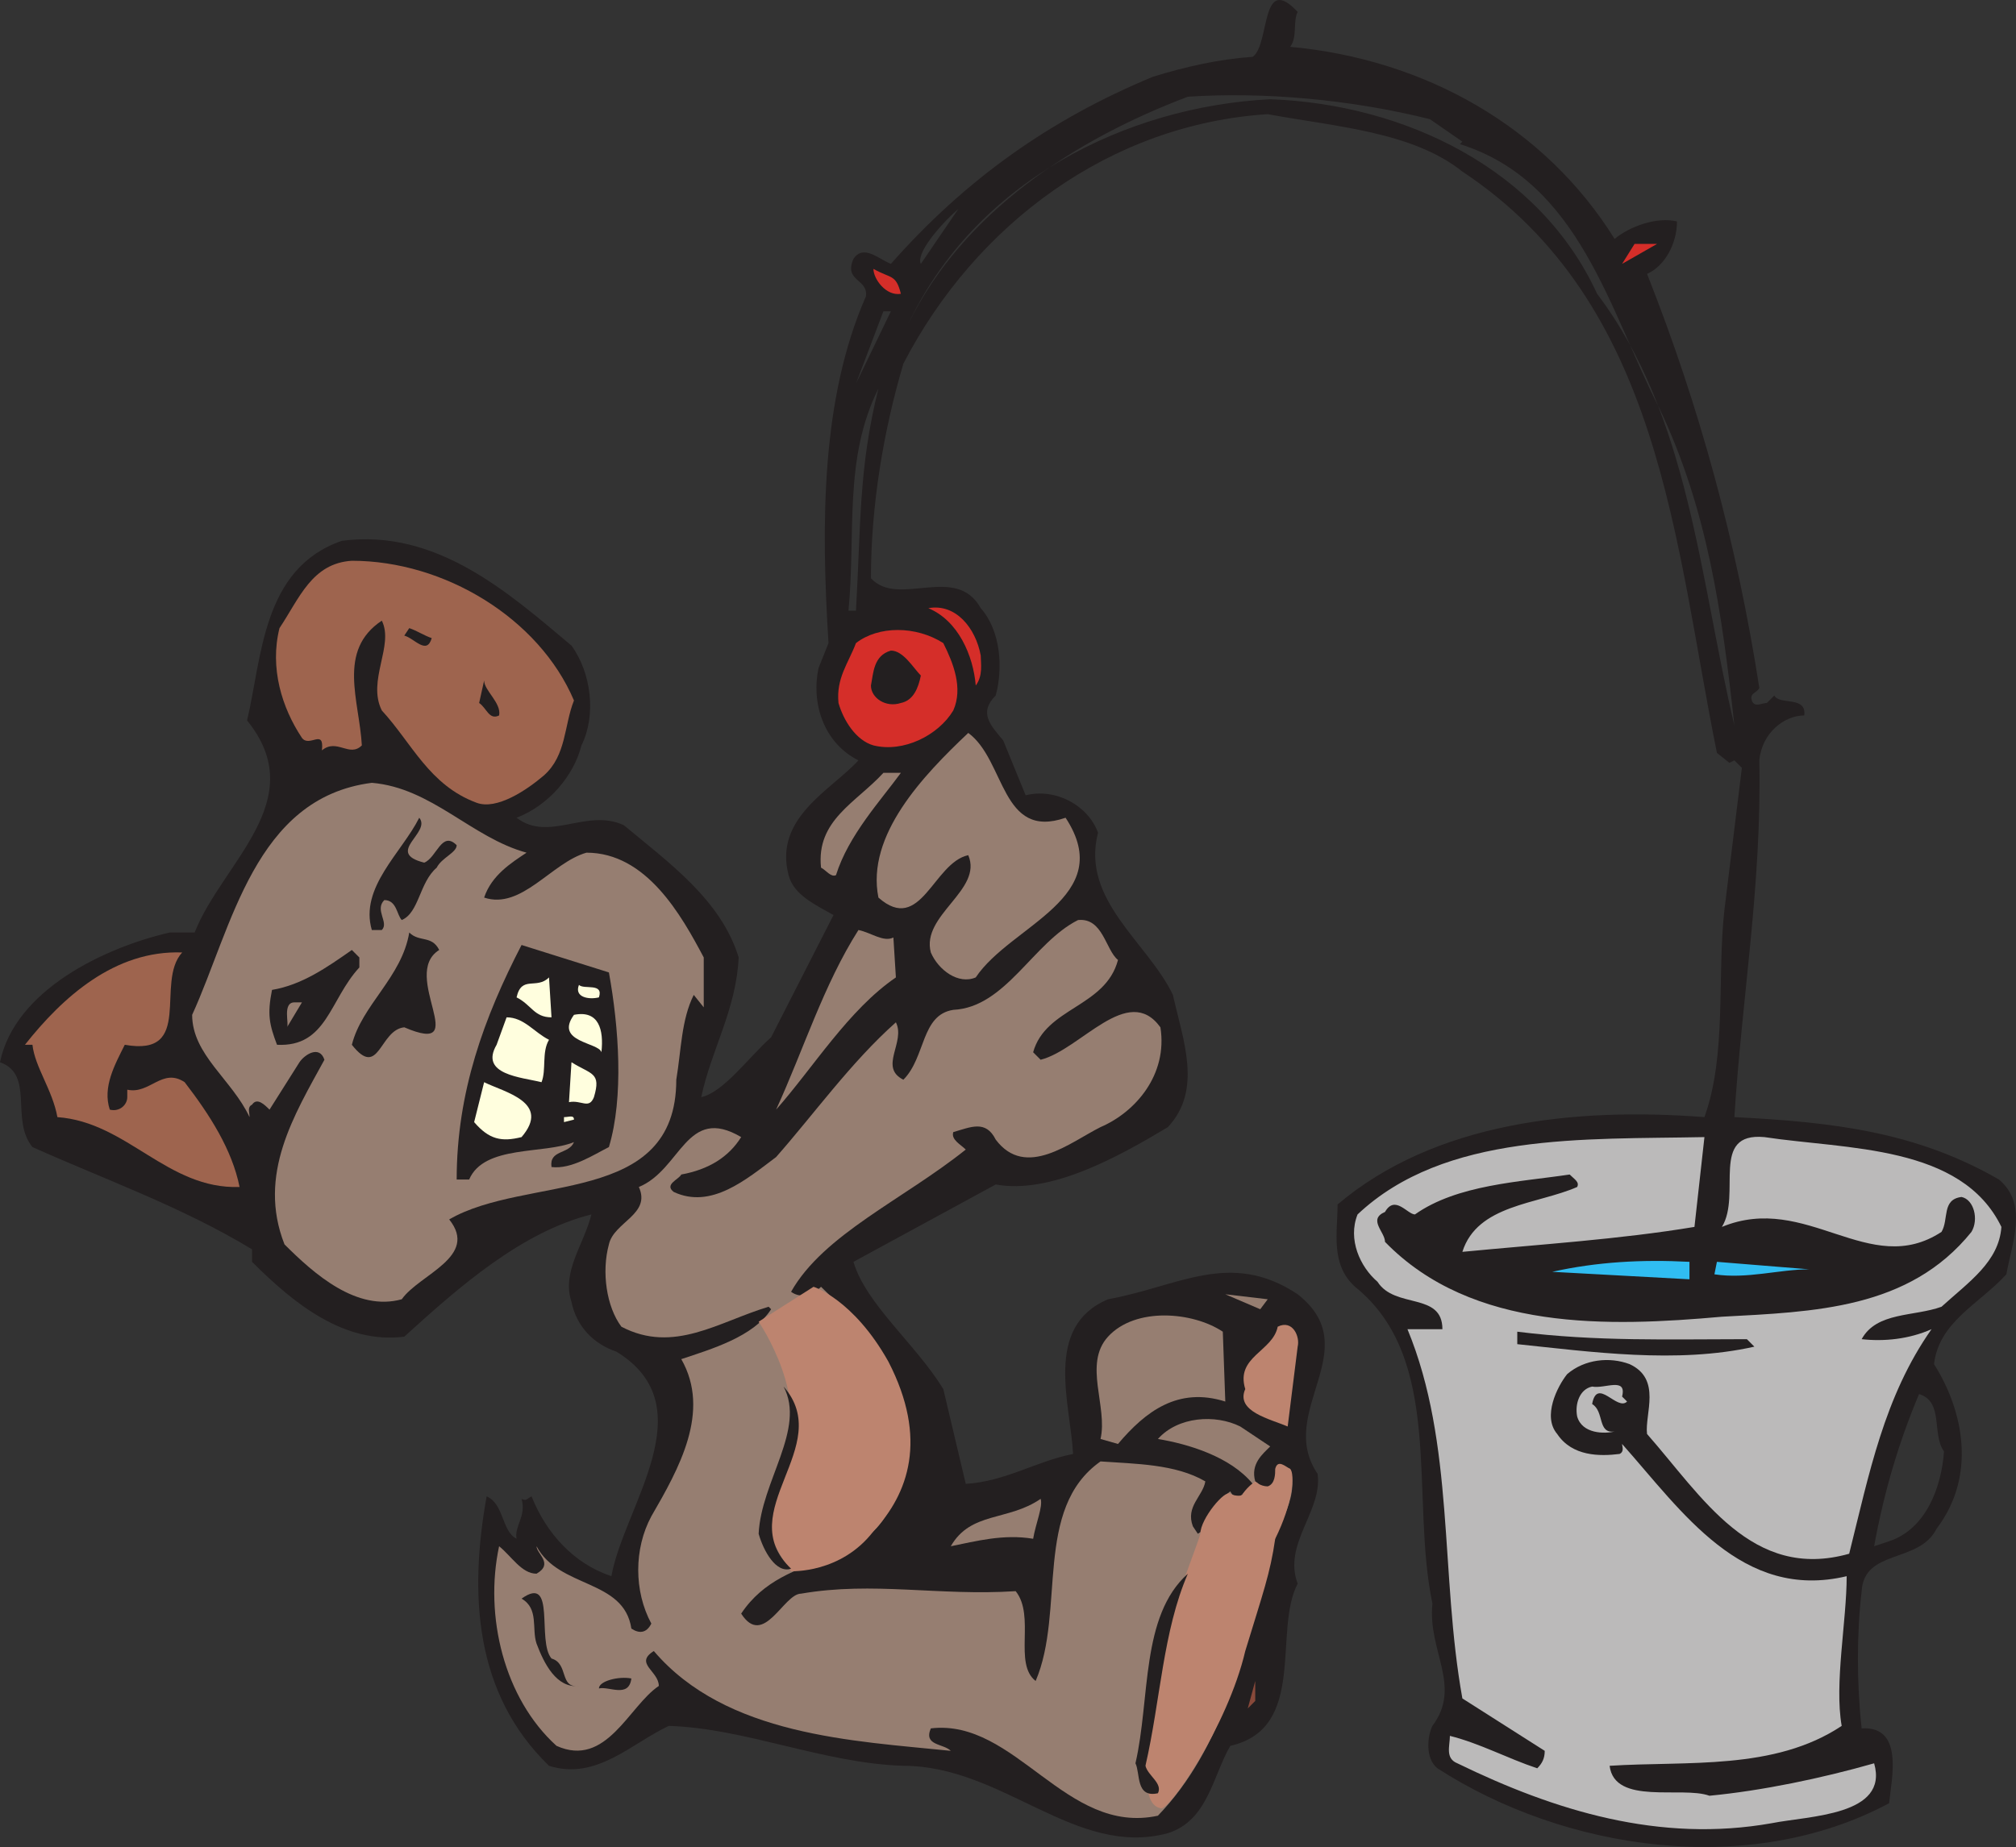 <svg xmlns="http://www.w3.org/2000/svg" width="605.887" height="555.227"><rect width="100%" height="100%" fill="#333333" stroke="none"/><path fill="#231f20" fill-rule="evenodd" d="M390 3.575c-1.5 3 0 7.5-2.25 10.5 40.5 3.75 76.5 24 97.5 57.75 4.5-3.75 12.75-6.75 18.75-5.25 0 6.75-3.75 13.5-9 15.75 15.75 39.75 27 81 33.75 124.5-.75 1.5-3 1.5-2.25 3.75s3 .75 4.5.75l2.25-2.25c1.5 3 9.75 0 9 6-6 0-12.75 5.25-13.5 13.5.75 37.5-5.25 71.25-7.5 107.25 30 1.5 54.75 4.5 79.5 18.75 9 7.5 3.75 19.5 2.25 28.5-8.25 9-20.25 14.25-21.75 27 9 14.25 12.75 33.75.75 49.5-5.25 10.5-21.75 6-22.5 18.75-1.5 12.75-1.5 27.75 0 41.25 12.75-.75 9 15 8.25 22.5-42 22.5-97.5 14.25-135.75-10.5-3.75-3-3-9.75-1.5-12.75 9-12-1.5-22.5 0-36.75-6.75-32.25 3.75-73.5-23.25-95.25-7.5-6.75-5.25-16.5-5.25-24.75 29.25-24.75 71.25-29.25 110.25-26.25 6.75-18.75 3.75-42 6-62.25l5.25-42.75-2.25-2.25-1.5.75-3.75-3c-12.75-63-16.5-135-76.5-174.75-15-12-38.25-13.5-58.5-17.25-47.25 3-87.75 33-109.5 75-6 20.25-9.75 42.75-9.75 64.5 8.25 9 25.5-4.5 33 9 6 6.75 6.75 18 4.5 26.25-5.25 5.25-1.5 9 2.25 13.5l6.75 16.5c9-2.25 18.75 3 21.75 11.25-5.25 20.25 15 33 22.5 48.75 3 13.5 9 28.5-1.5 39.75-15 9-35.25 20.25-51.75 17.25l-42.75 23.25c3.75 12.75 18.75 24.75 27 38.25l6.75 28.5c12-.75 21-6.75 32.25-9-.75-15-9-38.25 10.5-46.5 21-3.75 36.75-15 57-1.5 21 16.5-6.75 35.25 6 54 1.5 11.25-10.5 21-6 33-7.5 14.25 3 43.5-20.25 48.75-5.25 9-6.75 22.5-18.75 26.25-27.75 7.5-49.5-20.25-79.5-20.25-24-.75-47.25-11.25-70.5-12-11.25 5.25-21.75 16.5-36 12-22.5-21.75-24-51.75-18.75-81 5.25 2.25 4.5 10.5 9 12.75-.75-3.75 3-6.75 1.5-12 1.5.75 1.5 0 3-.75 4.5 11.25 12.75 20.25 24 24 3.75-21 28.5-51 1.5-67.5-6.75-2.25-12-7.5-13.5-15-3-9 3.75-17.25 6-26.25-21 5.25-39.75 21.75-56.25 36.75-18 2.25-33-9.75-45.75-22.5v-3.75c-21-12.75-44.25-21-66-30.75-6.75-8.25.75-21.75-9.75-25.5 4.5-21.75 31.5-34.5 51-39h7.5c8.25-21 35.25-39.75 15.75-63.75 4.5-18.75 4.5-45.75 28.5-54 28.5-3.75 50.25 15.75 69 31.5 6 8.25 7.5 21 3 30-2.25 9-9.75 18-19.5 21.75 9.75 7.5 21-3 32.25 2.25 13.5 11.25 29.25 22.5 34.5 39.75-.75 15.75-8.25 27.75-11.25 42 6.75-1.5 14.25-12 21-18l18.75-36.75c-5.25-3-12-6-13.5-12-4.5-17.25 12.75-25.5 21-34.5-10.5-5.25-14.25-17.25-12-27.75l3-7.5c-2.25-36-2.25-73.5 11.25-104.25.75-5.25-6.75-4.5-3.75-11.25 3-4.5 7.5 0 11.25 1.5 22.5-25.5 48-43.5 78.75-56.25 9.75-3 19.5-5.25 30-6 5.25-3.75 2.25-25.5 13.5-13.5m-33 25.5c-33.75 12.75-67.5 34.5-84 68.25 20.25-42.75 65.25-65.25 108.75-67.5 40.5 1.5 81 21 98.25 58.5 27.75 36.75 30.75 85.5 41.25 129.75-3.75-34.5-8.25-65.25-22.5-95.25-15-29.25-24-68.25-60-79.5l.75-.75-9.75-6.75c-24-6-50.25-8.25-72.75-6.75m-93 87.75c-10.5 21-6.75 43.5-9 66.75h2.25c1.5-25.5.75-42.75 6.75-66.75m12.75-37.5c-1.5-3 5.25-11.25 11.25-16.5l-11.25 16.5m-9 14.25h-2.25l-8.25 21.75 10.5-21.75m309 325.5c-6 14.25-10.5 29.25-13.5 45.75l4.5-1.5c11.25-3.75 15.75-16.5 16.5-27-3.75-5.25 0-15-7.5-17.25"/><path fill="#d52e29" fill-rule="evenodd" d="m384 5.075-.75 9.75.75-9.75m103.5 74.25 3.75-6H498Zm-216.75 9c-4.5.75-8.25-4.5-8.25-7.5 5.25 3 6.75 1.5 8.25 7.5"/><path fill="#9e644e" fill-rule="evenodd" d="M172.5 210.575c-3 7.5-2.25 16.5-9 22.5-5.25 4.5-14.25 10.5-20.25 8.25-14.25-5.25-19.5-18-28.5-27.75-4.5-9 3.75-19.5 0-27-13.5 9-6.75 24-6 37.5-3.75 3.75-7.5-2.25-12 1.5.75-6.75-3.75-.75-6-3.75-6-9-9.75-21-6.75-33 6-9 9.75-19.5 21.75-20.25 27.75 0 56.25 17.25 66.75 42"/><path fill="#d52e29" fill-rule="evenodd" d="M294.75 197.075c0 2.25.75 6-1.5 9-.75-9-5.25-19.5-14.25-23.25 8.25-1.5 14.25 6 15.75 14.25"/><path fill="#231f20" fill-rule="evenodd" d="M129.75 191.825c-1.5 5.25-5.25 0-8.25-.75l1.5-2.25c2.25.75 4.5 2.25 6.75 3"/><path fill="#d52e29" fill-rule="evenodd" d="M283.5 193.325c3 6 6 13.5 3 20.25-4.5 7.5-15 12.75-24 10.5-5.25-1.5-9-7.5-10.5-12.75-.75-7.5 3-12 5.25-18 6.75-5.25 18-5.25 26.25 0"/><path fill="#231f20" fill-rule="evenodd" d="M276.75 203.075c-.75 3.75-2.25 7.5-6 8.25-4.5 1.5-9-1.5-9-5.25.75-3.75.75-9 6-10.5 3.75 0 6.75 5.25 9 7.5m-126.75 12c-3 1.5-3.75-2.25-6-3.75l1.5-6.75c0 3 5.25 6.75 4.5 10.5"/><path fill="#967e71" fill-rule="evenodd" d="M320.25 245.825c15.75 24-16.5 32.25-27 48-5.25 2.25-11.25-2.25-13.5-7.5-3-11.25 15.75-18.75 11.25-29.25-10.5 2.25-14.25 24-27 12.75-3.75-18.75 13.5-36.75 27-49.5 11.25 8.25 9.75 32.25 29.25 25.5m-49.5-13.5c-6 8.25-15.75 18.75-19.5 30.75-1.5.75-3-1.5-4.5-2.25-1.5-14.25 10.5-19.5 18.75-28.5h5.25m-112.5 24c-4.5 3-10.5 6.75-12.75 13.5 11.25 3.75 20.25-10.5 30.75-13.5 18 0 28.5 18.75 35.25 31.5v15l-3-3.75c-3.75 7.5-3.75 16.5-5.25 25.5 0 38.25-45 28.5-68.25 42 9 11.25-9 16.5-14.25 24-13.5 3.75-26.25-7.5-35.25-16.5-8.25-21 3-39 12-55.5-1.5-4.5-6-1.5-7.5.75l-9 14.25c-1.5-1.5-3.75-3.75-5.25-1.5-1.5.75-.75 2.25-.75 3.75-5.25-11.25-17.25-18.75-17.25-30.75 12-26.25 18.75-65.25 54-69.75 18 1.5 30 16.5 46.5 21"/><path fill="#231f20" fill-rule="evenodd" d="M126 245.825c3.75 4.5-10.5 10.5 1.5 13.5 3.75-1.5 5.25-9.75 9.75-5.25 0 2.25-4.5 3.75-6 6.75-5.25 4.5-5.25 13.5-10.5 15.75-1.5-1.5-1.5-6-5.25-6-3 3 1.5 6.75-.75 9h-3c-3.75-12.75 9-23.25 14.25-33.75"/><path fill="#967e71" fill-rule="evenodd" d="M336 288.575c-3.75 14.25-21.75 14.25-25.5 27.75l2.25 2.25c12-3 26.25-23.25 36-9.75 2.25 14.25-7.5 25.5-18 30-9 4.5-22.5 15.75-31.5 3.75-3-6-7.5-3.75-12.75-2.25-.75 2.25 2.25 3.75 3.75 5.25-18.75 15-42.75 25.5-52.5 42.75 3 2.25 6.75.75 9-1.5 16.5 15.75 33 37.5 22.5 61.5-6.75 24.75-33 16.5-46.5 36.75 6.75 10.5 12.75-6 18-6 21.75-3.75 41.25.75 64.5-.75 6 7.5-.75 21.75 6 27 9-21-.75-51.75 19.5-66 10.5.75 22.5.75 31.5 6-.75 4.5-6 7.5-3.75 13.5l1.5 2.25c5.25-3 4.5-9 9.75-12.75.75 1.5 1.5 1.5 3 1.5l3.75-3.75c-6.75-8.25-19.5-12-28.5-13.5 6-6.75 17.25-7.5 24.75-3.75l9 6c-2.25 2.25-6 5.25-4.5 10.5 1.5.75 2.25 3 3.75 2.25 4.5-2.25 0-8.25 6.75-6 3 9.75-5.25 18-6 27-7.5 27.75-14.25 57-33.75 77.25-27.75 6-42.75-29.25-68.25-26.25-2.25 5.25 3.75 4.5 6 6.75-29.25-3-67.5-4.5-89.25-30-6 3.75 1.5 6 1.5 10.5-9 6-15.75 24.75-30.75 18-15.75-14.25-21.75-39-17.25-60 3.75 3 6.75 8.25 11.25 8.25 5.25-3 0-6 0-8.25 6.75 12.75 26.25 9.75 28.5 24.75 2.25 1.5 4.5 1.5 6-1.5-5.25-9.75-5.25-22.5 0-32.25 8.25-14.25 18-31.5 9-47.25 9-3 21.75-6.75 27-15l-.75-.75c-15 4.5-28.5 14.25-44.25 6-4.5-6-6-16.5-3.75-24.75 1.5-6.75 12.75-9 9-17.25 12.75-5.25 14.25-24.75 30.75-15-3.75 6-9.75 9.75-18 11.25-.75 1.5-5.25 3-2.25 5.25 11.25 5.25 21.75-3.75 30.75-10.5 11.25-12.75 22.5-28.5 36-40.5 3 6-5.25 13.5 2.25 17.25 6.75-6.75 5.25-19.5 15-21 15.75-.75 24-20.25 37.5-27 7.5-.75 8.25 9 12 12"/><path fill="#967e71" fill-rule="evenodd" d="m268.5 281.825.75 12c-14.25 9.75-24.75 27-36 39.75 8.25-18 14.25-37.5 24.75-54 3.75.75 7.5 3.75 10.5 2.25"/><path fill="#231f20" fill-rule="evenodd" d="M132 285.575c-12 7.5 10.5 32.25-10.5 23.25-7.5.75-7.5 15.75-15.75 5.25 3-12 15-20.25 17.25-33.75 3 3 6.75.75 9 5.25m51 6.75c3 16.5 4.5 37.5 0 52.5-4.5 2.25-11.25 6.75-17.25 6-.75-5.25 5.25-3.75 6.75-7.5-9 3.75-27 .75-31.5 11.25h-3.75c0-26.25 8.25-48.75 19.5-70.5l26.25 8.25m-75-4.5v3c-9 9.75-9.75 24-24.75 23.25-2.25-6-3-9-1.5-16.5 9-1.5 16.5-6.75 24-12l2.25 2.25"/><path fill="#9e644e" fill-rule="evenodd" d="M54.75 286.325c-8.25 9 3.75 31.5-17.25 27.75-3 6-6.75 12.75-4.5 19.5 3 .75 5.25-1.5 5.25-3.75v-2.25c6.75 1.5 10.5-6.75 17.25-2.25 7.5 9.75 14.25 20.25 16.5 31.5-21.75.75-33.75-19.5-54.75-21-1.5-8.25-6.75-15-7.5-21.75H7.5c11.25-14.25 27-28.5 47.25-27.75"/><path fill="#fffede" fill-rule="evenodd" d="M165.75 305.825c-5.25 0-6-3.75-10.5-6 1.5-6.75 6-2.25 9.75-6l.75 12m14.25-6c-3 .75-7.5 0-6-3.75 1.5 1.5 7.5-.75 6 3.75"/><path fill="#967e71" fill-rule="evenodd" d="M86.25 308.825c.75-.75-1.5-7.5 2.25-7.5h2.25l-4.5 7.5"/><path fill="#fffede" fill-rule="evenodd" d="M180.75 316.325c-.75-3-14.25-3-8.25-11.25 7.5-1.5 9 4.5 8.25 11.25m-15.75-3.75c-2.25 3.75-.75 9-2.25 12.75-6-1.5-18.75-2.25-13.5-11.25l3-8.25c5.25 0 8.25 4.5 12.75 6.75m13.5 17.25c-1.5 3.75-3.75.75-7.5 1.5l.75-12c6 3.75 9 3 6.75 10.5m-21.75 12c-6 1.5-9.75.75-14.25-4.5l3-12c6 3 20.25 6 11.25 16.5m15.75-5.25-3 .75v-1.5c1.5 0 3-.75 3 .75"/><path fill="#bbbaba" fill-rule="evenodd" d="M509.25 368.825c-22.5 3.75-46.5 5.25-69.75 7.5 4.5-14.25 22.5-14.25 34.5-19.5.75-1.5-.75-2.25-2.25-3.75-15 2.25-33.75 3-46.5 12-2.25 0-6-6-9-.75-5.25 2.25 0 6 0 9 26.25 27 67.5 25.5 101.25 22.5 27.75-1.5 56.25-2.25 75-25.5 2.25-3.75.75-9.75-3-10.5-6 .75-3.75 6.75-6 10.5-21.75 14.25-40.5-12-66-1.5 6-9.75-3.75-28.5 12.75-27 24.75 3.75 59.25 2.25 71.25 27-.75 10.5-9.75 16.5-18 24-8.25 3-19.5 1.5-24 9.75 6.75.75 14.25 0 21-3-14.25 20.25-18.75 43.5-24.75 67.5-29.25 8.25-44.25-17.25-60.75-36-.75-6 4.5-16.5-5.25-21-6-2.25-13.5-1.5-18.75 3-3 3.75-7.5 12.75-3 18 4.5 6.75 12.75 6.75 18.75 6 1.5-.75.75-2.25.75-3 18 20.25 36 47.25 67.5 39.75 0 13.5-3.75 32.25-1.5 45-20.25 13.5-46.5 10.5-69.75 12 1.5 12 21.75 6 30 9 15.75-1.5 33.75-5.25 49.5-9.75 4.5 15.75-19.5 15.75-30.75 18-33.75 6-65.25-3.75-94.5-18-3.75-1.5-2.25-5.25-2.25-8.25 9 2.25 17.25 6.75 26.25 9.75 1.5-1.5 2.25-3 2.25-5.25l-24.75-15.75c-6.75-37.5-2.25-76.5-16.5-111h10.5c0-11.25-14.25-6-19.5-14.25-5.25-4.5-9-12.75-6-20.25 26.25-24.75 68.25-22.5 104.25-23.25l-3 27"/><path fill="#30bdf2" fill-rule="evenodd" d="m507.75 384.575-41.25-2.25c13.5-3 27-3.75 41.25-3v5.25m36-3c-9 0-18.75 3-28.5 1.5l.75-3.75 27.75 2.25"/><path fill="#967e71" fill-rule="evenodd" d="m378.75 393.575-10.5-4.5 12.75 1.5zm-11.25 6.75.75 21c-14.25-4.5-24 3-32.25 12.75l-5.25-1.5c2.25-9.75-5.25-22.5 2.25-30.75 8.25-9 25.5-7.5 34.5-1.5"/><path fill="#bd846f" fill-rule="evenodd" d="m390 404.825-3 24c-5.25-2.25-15.75-4.5-12.75-11.25-3-9.75 8.25-11.25 9.75-18.75 4.5-2.25 6.75 3 6 6"/><path fill="#231f20" fill-rule="evenodd" d="m525 402.575 2.25 2.25c-23.25 5.25-49.5 1.5-71.25-.75v-3.75c24 3 45.75 2.25 69 2.25"/><path fill="#bbbaba" fill-rule="evenodd" d="m487.5 419.825 1.5 1.5c-3 3-9-7.5-10.5.75 3.75 2.25 1.5 9 6.75 8.25-3 .75-9.75.75-11.25-4.5-.75-3.75.75-8.25 4.5-9 3.75.75 10.5-3 9 3"/><path fill="#967e71" fill-rule="evenodd" d="M310.5 462.575c-9-1.5-17.25.75-24.75 2.25 6-10.5 17.25-7.5 27-14.25.75 2.25-1.5 7.5-2.25 12"/><path fill="#231f20" fill-rule="evenodd" d="M165.75 498.575c5.25 1.5 2.25 9 8.25 8.25-6.75.75-10.5-6.75-12.75-12.75-1.5-4.5.75-10.5-4.5-13.5 10.5-7.5 4.5 12.75 9 18m24 6c-.75 6-6.75 2.25-9.75 3 0-2.25 6-3.75 9.75-3"/><path fill="#88493a" fill-rule="evenodd" d="m375 513.575 2.25-8.25v6zm0 0"/><path fill="#bd846f" fill-rule="evenodd" d="M383.25 441.575c0 1.5 0 4.5-2.25 5.25-2.25 0-3.75-1.5-3.75-1.5s-2.25 1.5-3.75 3.75c0 .75-2.25.75-3.75 0-1.5-1.5-9 7.5-9 12-.75 3.75-21 52.5-16.5 66.75 0 12 1.5 15 4.5 15.75 2.25 1.5 20.25-24.75 25.5-47.25 5.25-17.25 7.5-23.25 9-33.75 5.25-10.5 6-19.5 4.5-21-1.5-.75-3.75-3-4.5 0"/><path fill="#231f20" fill-rule="evenodd" d="M357 473.075c-7.5 17.25-8.25 38.25-12.75 57.75.75 3 5.25 5.25 3.75 8.25-6.75 1.5-5.25-6-6.75-9 4.5-19.5 1.5-44.25 15.75-57"/><path fill="#bd846f" fill-rule="evenodd" d="M228 397.325s16.5 24 6.75 42c-3.75 10.5-6.75 15.75-4.5 19.5 3.75 9 7.5 13.5 7.5 13.5s15 .75 24.75-12c10.5-11.25 16.5-27.75 4.5-51-10.5-18.75-22.5-22.5-22.5-22.5l-16.5 10.5"/><path fill="#231f20" fill-rule="evenodd" d="M237.75 471.575c-4.5 1.5-8.25-5.25-9.75-10.5.75-15.75 14.25-31.5 7.5-44.25 15.75 18-15.75 37.5 2.25 54.75"/></svg>
